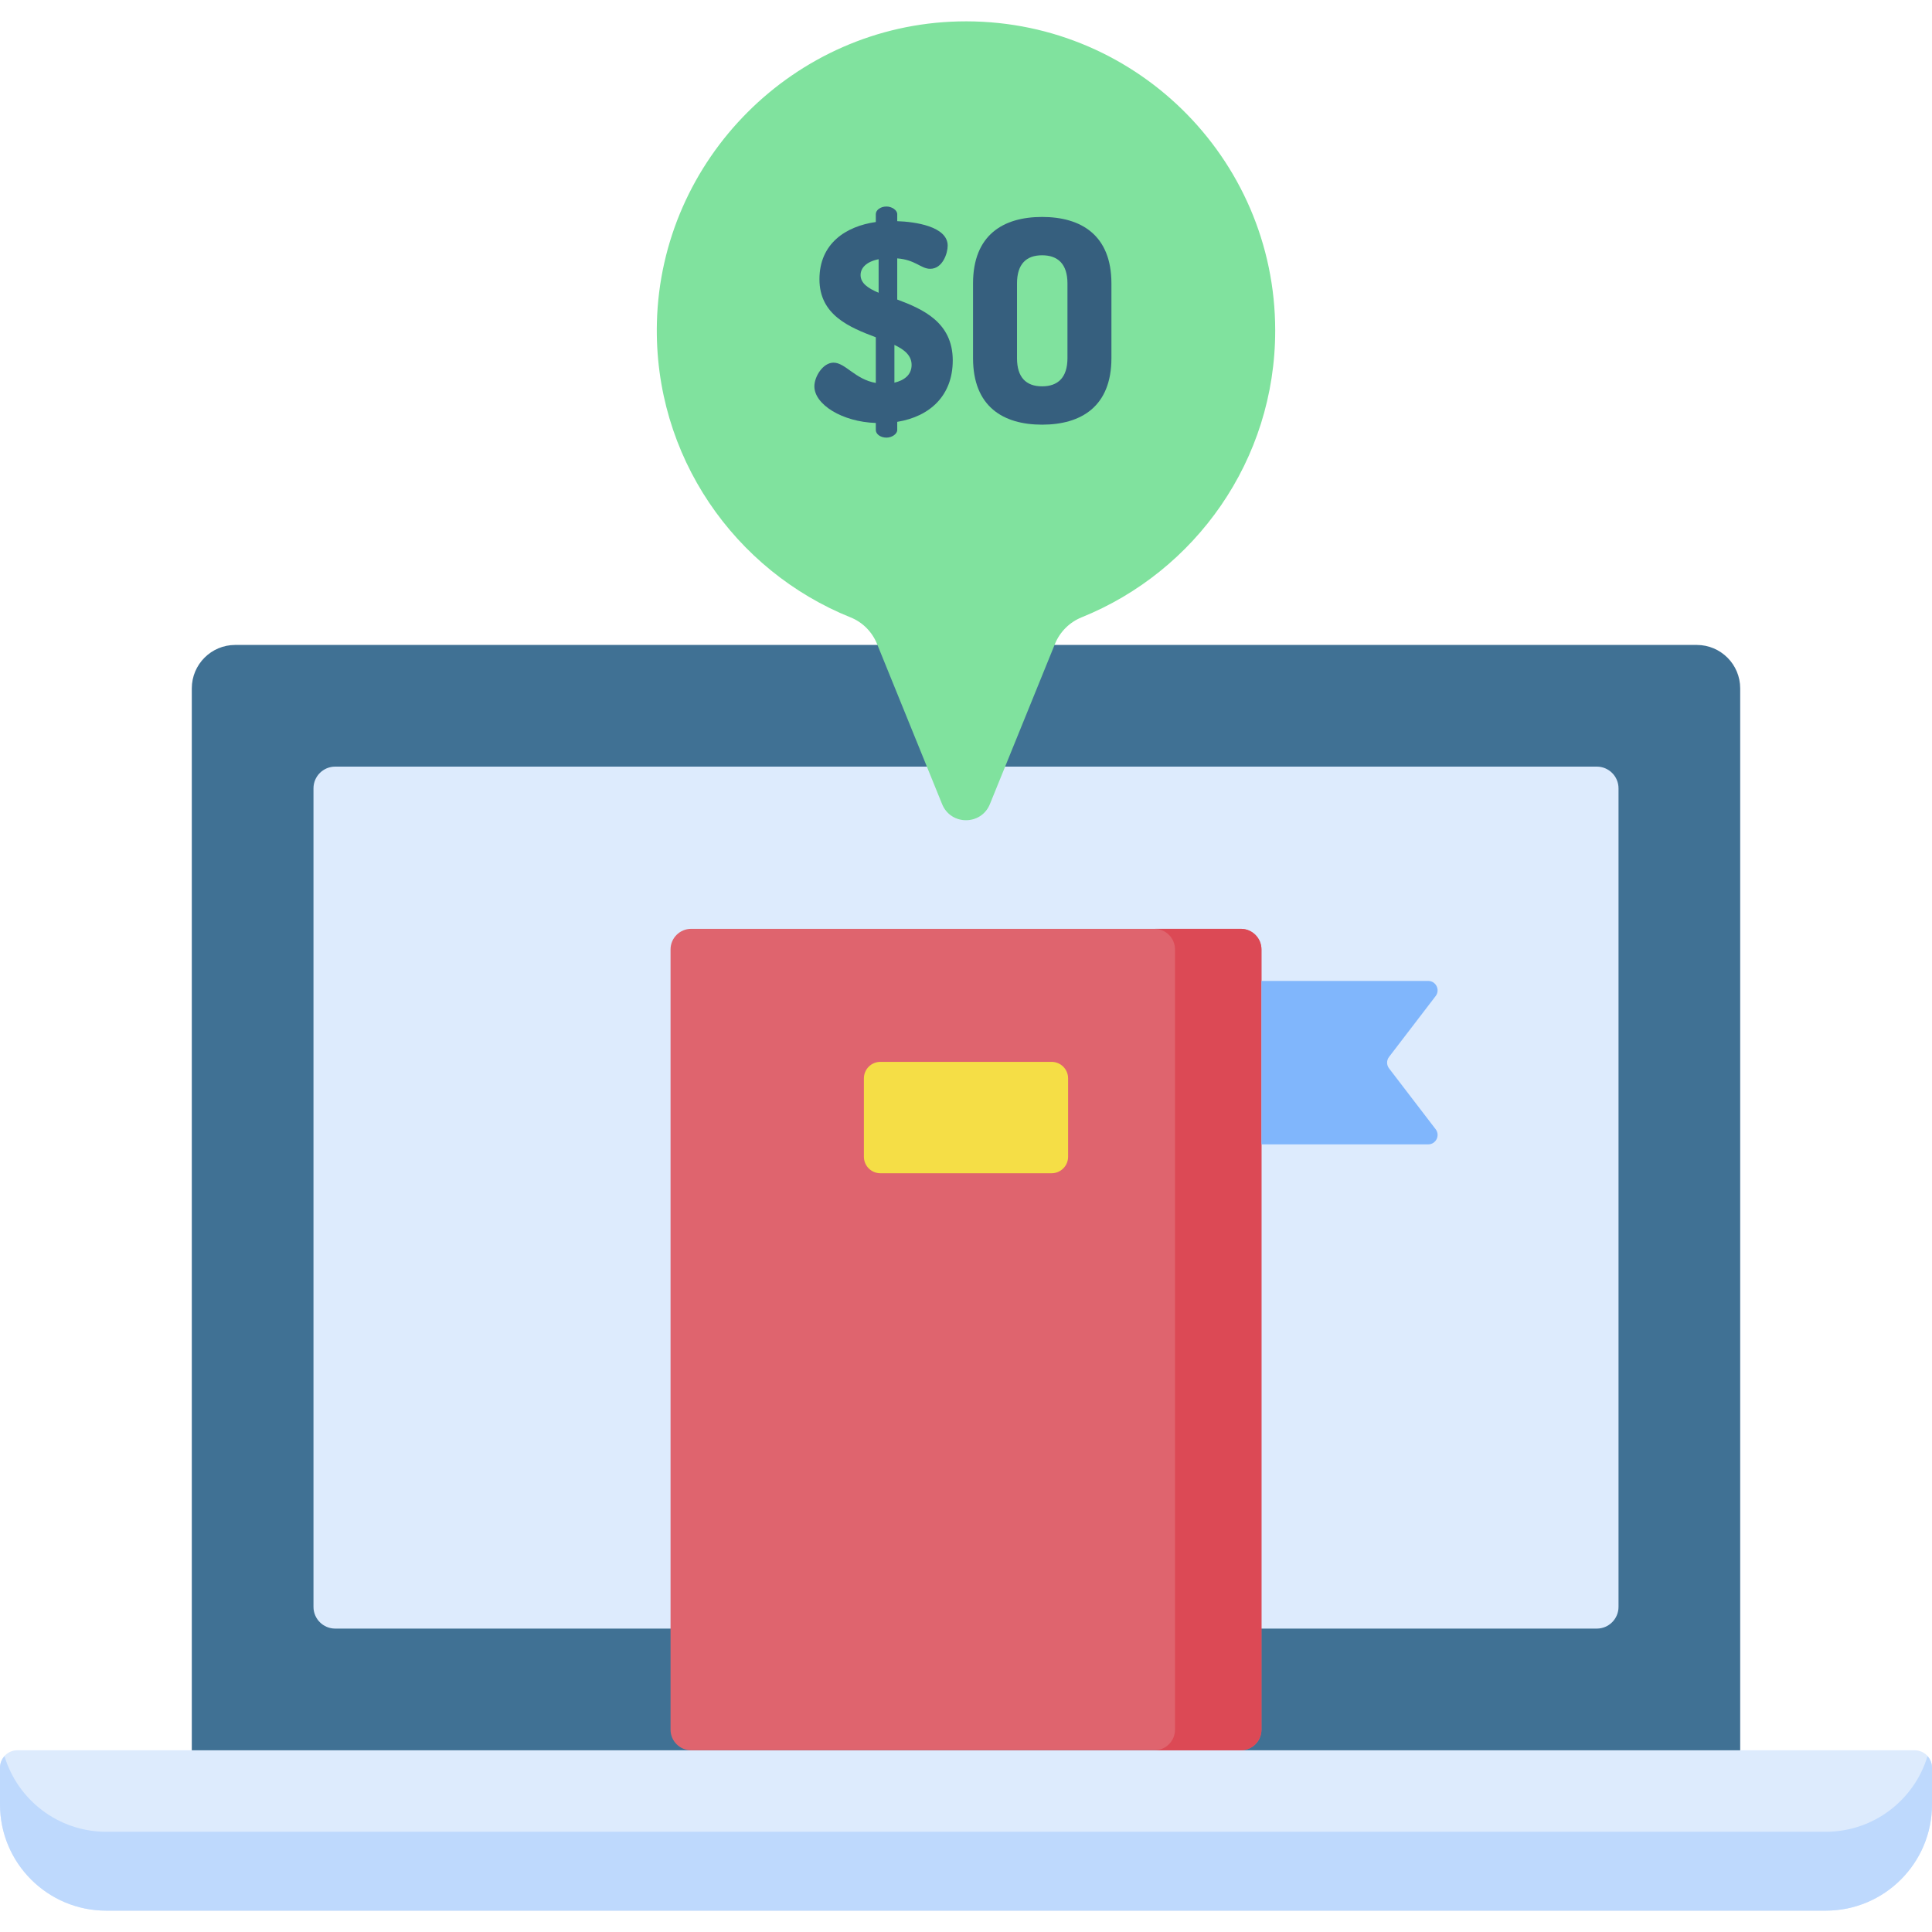 <svg id="Capa_1" enable-background="new 0 0 512 512" height="512" viewBox="0 0 512 512" width="512" xmlns="http://www.w3.org/2000/svg"><g><path d="m50.829 487.693v-305.261c0-6.36 5.156-11.517 11.517-11.517h387.308c6.36 0 11.517 5.156 11.517 11.517v305.261z" fill="#407194"/><path d="m83.076 208.92v216.915c0 3.18 2.578 5.758 5.758 5.758h334.332c3.18 0 5.758-2.578 5.758-5.758v-216.915c0-3.18-2.578-5.758-5.758-5.758h-334.332c-3.18-.001-5.758 2.577-5.758 5.758z" fill="#ddebfd"/><path d="m0 468.446v9.745c0 15.548 12.604 28.153 28.153 28.153h455.695c15.548 0 28.153-12.604 28.153-28.153v-9.745c0-2.544-2.062-4.607-4.607-4.607h-502.787c-2.545.001-4.607 2.063-4.607 4.607z" fill="#ddebfd"/><path d="m483.847 485.437h-455.694c-12.732 0-23.485-8.454-26.964-20.053-.732.815-1.189 1.881-1.189 3.062v9.745c0 15.548 12.604 28.153 28.153 28.153h455.695c15.548 0 28.153-12.604 28.153-28.153v-9.745c0-1.181-.457-2.247-1.188-3.062-3.481 11.599-14.234 20.053-26.966 20.053z" fill="#bed9fd"/><path d="m337.943 87.599c0-45.933-37.794-83.04-83.981-81.918-43.416 1.054-78.804 36.426-79.878 79.841-.875 35.343 20.644 65.757 51.369 78.111 3.19 1.283 5.69 3.853 6.984 7.039l17.235 42.435c2.307 5.68 10.35 5.68 12.657 0l17.237-42.438c1.31-3.225 3.872-5.779 7.1-7.082 30.059-12.141 51.277-41.578 51.277-75.988z" fill="#80e29e"/><g fill="#365f7e"><path d="m232.098 112.093c-8.963-.299-16.282-4.93-16.282-9.71 0-2.54 2.24-6.274 5.079-6.274 3.137 0 5.676 4.407 11.203 5.377v-12.1c-6.871-2.614-14.938-5.826-14.938-15.386 0-9.486 7.021-14.042 14.938-15.163v-2.091c0-1.045 1.195-2.017 2.839-2.017 1.419 0 2.838.971 2.838 2.017v1.867c4.631.149 13.37 1.345 13.37 6.499 0 2.017-1.345 6.125-4.631 6.125-2.465 0-3.884-2.39-8.739-2.764v10.905c6.797 2.54 14.714 6.05 14.714 16.133 0 9.262-5.975 14.864-14.714 16.283v2.166c0 1.046-1.419 2.017-2.838 2.017-1.644 0-2.839-.971-2.839-2.017zm.747-34.508v-8.888c-3.361.672-4.78 2.39-4.78 4.183-.001 2.166 1.942 3.511 4.78 4.705zm4.182 13.819v10.008c2.54-.597 4.557-2.017 4.557-4.706 0-2.464-1.867-4.033-4.557-5.302z"/><path d="m257.865 94.914v-19.793c0-12.847 7.992-17.627 18.3-17.627s18.374 4.78 18.374 17.627v19.793c0 12.847-8.066 17.627-18.374 17.627s-18.3-4.78-18.3-17.627zm25.023-19.793c0-5.153-2.54-7.469-6.723-7.469s-6.647 2.315-6.647 7.469v19.793c0 5.154 2.465 7.469 6.647 7.469s6.723-2.315 6.723-7.469z"/></g><path d="m177.704 251.612v206.768c0 3.016 2.445 5.46 5.46 5.46h145.671c3.016 0 5.46-2.445 5.46-5.46v-206.768c0-3.016-2.445-5.46-5.46-5.46h-145.671c-3.015 0-5.46 2.444-5.46 5.46z" fill="#df646e"/><path d="m328.836 246.152h-22.909c3.015 0 5.46 2.445 5.46 5.46v206.768c0 3.015-2.445 5.46-5.46 5.46h22.909c3.016 0 5.46-2.445 5.46-5.46v-206.768c0-3.016-2.445-5.46-5.46-5.46z" fill="#dc4955"/><path d="m278.689 310.922h-45.378c-2.412 0-4.368-1.956-4.368-4.368v-20.781c0-2.412 1.956-4.368 4.368-4.368h45.378c2.412 0 4.368 1.956 4.368 4.368v20.781c0 2.412-1.955 4.368-4.368 4.368z" fill="#f5de46"/><path d="m378.477 303.27h-44.181v-43.315h44.181c2.069 0 3.24 2.372 1.982 4.015l-12.348 16.124c-.686.896-.686 2.14 0 3.036l12.348 16.124c1.258 1.643.087 4.016-1.982 4.016z" fill="#80b6fc"/></g></svg>